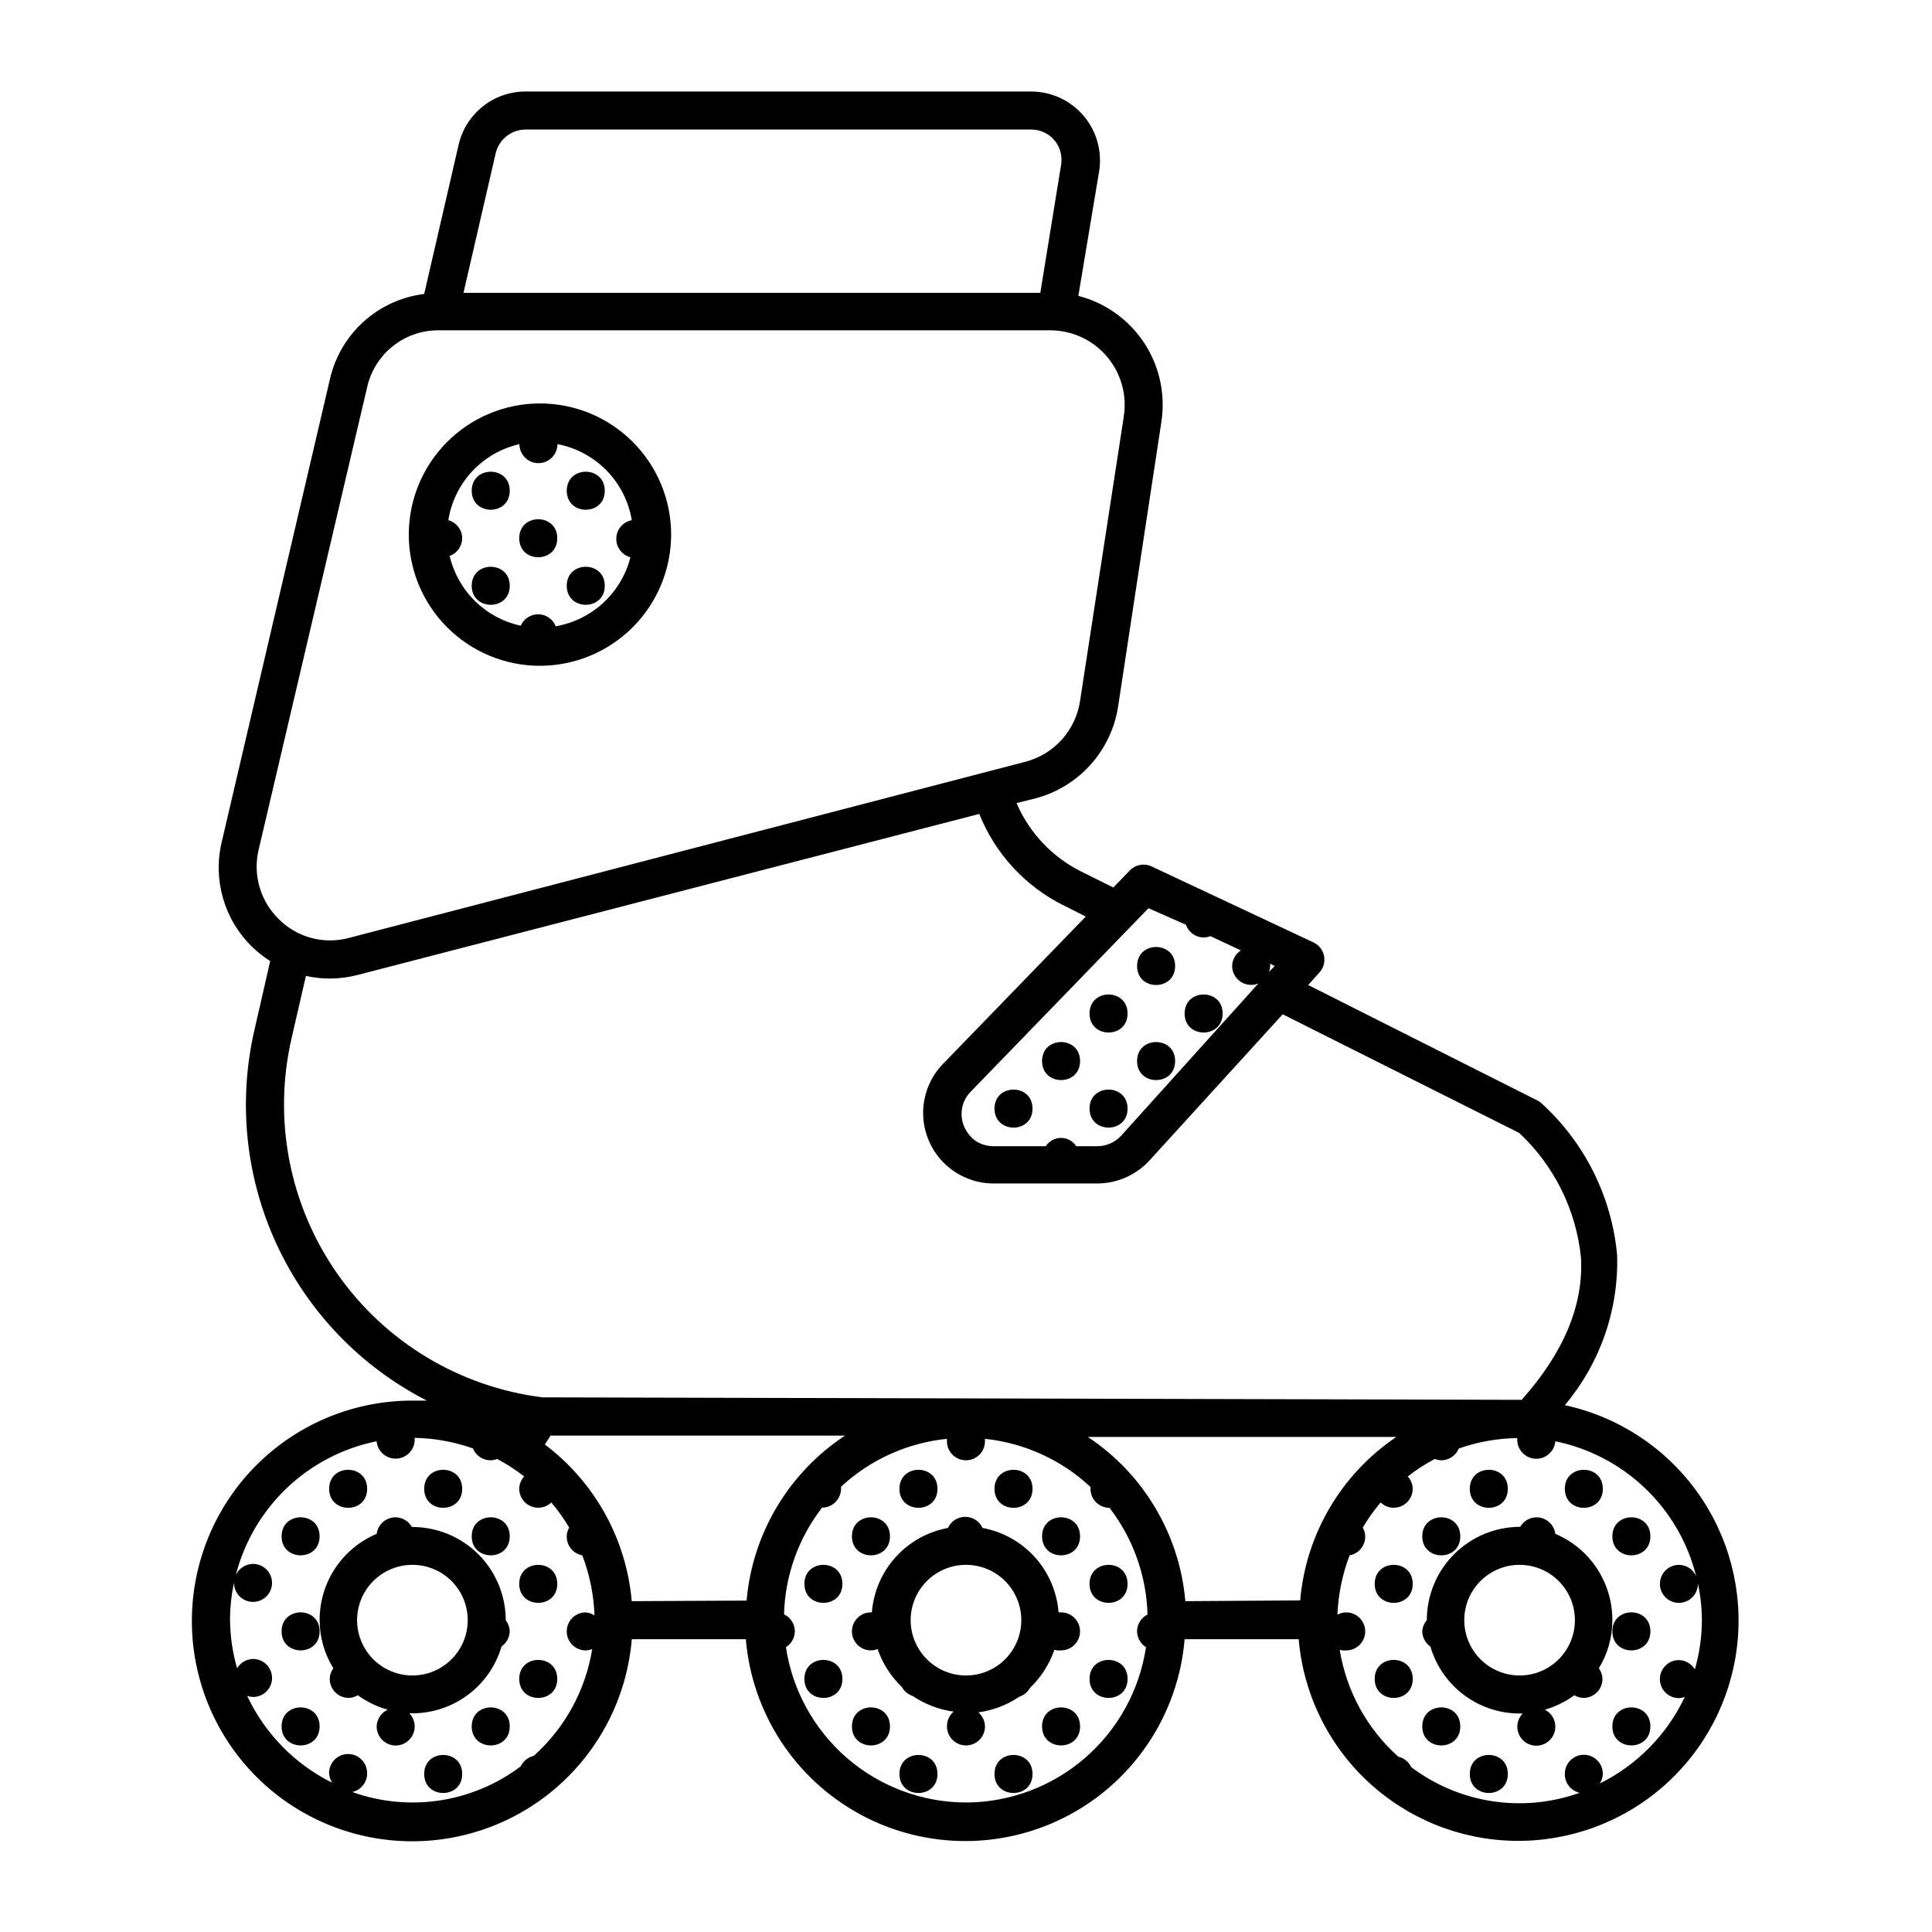 <?xml version="1.0" encoding="UTF-8"?>
<!-- Uploaded to: ICON Repo, www.svgrepo.com, Generator: ICON Repo Mixer Tools -->
<svg fill="#000000" width="800px" height="800px" version="1.1" viewBox="144 144 512 512" xmlns="http://www.w3.org/2000/svg">
 <g>
  <path d="m431.18 174.7c-3.465-4.082-8.547-6.438-13.906-6.449h-133.96c-4.133-0.012-8.145 1.383-11.375 3.957-3.234 2.574-5.492 6.172-6.41 10.199l-9.117 39.5c-5.953 0.73-11.539 3.273-16 7.285-4.461 4.008-7.582 9.293-8.941 15.133l-28.719 122.83h0.004c-2.394 10.055 0.688 20.625 8.109 27.812 1.453 1.398 3.039 2.644 4.738 3.727l-4.133 18.086c-4.465 19.145-2.394 39.23 5.879 57.059 8.27 17.832 22.27 32.383 39.766 41.336h-3.828c-15.211-0.012-29.824 5.91-40.734 16.508-10.91 10.598-17.254 25.035-17.684 40.238-0.43 15.203 5.09 29.973 15.383 41.172 10.297 11.195 24.555 17.93 39.742 18.777 15.184 0.844 30.102-4.269 41.574-14.254 11.473-9.988 18.598-24.055 19.859-39.211h30.23-0.004c1.637 19.625 13.062 37.098 30.383 46.469 17.32 9.367 38.195 9.367 55.516 0 17.32-9.371 28.746-26.844 30.383-46.469h30.23-0.004c1.23 14.43 7.777 27.891 18.371 37.766 10.598 9.875 24.484 15.461 38.965 15.672 14.484 0.207 28.527-4.973 39.402-14.535 10.879-9.566 17.812-22.832 19.457-37.223 1.645-14.387-2.117-28.875-10.555-40.648-8.438-11.773-20.949-19.988-35.105-23.051 9.359-11.109 14.293-25.281 13.855-39.801-1.434-15.484-8.625-29.871-20.152-40.305-0.305-0.266-0.645-0.484-1.008-0.656l-60.711-30.582 3.023-3.375c1.059-1.184 1.492-2.801 1.176-4.359-0.316-1.555-1.352-2.871-2.789-3.551l-42.926-20.152h0.004c-1.945-0.906-4.25-0.48-5.746 1.059l-4.383 4.535-8.516-4.231h0.004c-7.676-3.832-13.746-10.258-17.133-18.141l5.039-1.258c5.609-1.488 10.664-4.574 14.547-8.887s6.426-9.664 7.32-15.398l11.488-75.57h-0.004c1.105-7.293-0.531-14.734-4.598-20.887-4.07-6.152-10.273-10.578-17.418-12.414l5.492-32.898c0.879-5.297-0.613-10.715-4.082-14.812zm10.633 79.703-11.59 75.367c-0.574 3.824-2.258 7.391-4.848 10.258-2.59 2.867-5.969 4.906-9.711 5.867l-179.36 46.703c-6.606 1.727-13.633-0.191-18.441-5.039-4.856-4.742-6.883-11.68-5.34-18.289l28.766-122.62c0.957-4.297 3.348-8.141 6.785-10.887 3.438-2.75 7.707-4.242 12.109-4.231h162.07c5.793-0.012 11.301 2.516 15.062 6.918 3.762 4.406 5.402 10.238 4.488 15.957zm38.492 147.16-0.004-0.004c0.18-0.5 0.281-1.027 0.305-1.559v-0.605l1.211 0.605zm-22.016-12.496h-0.004c0.699 1.996 2.57 3.344 4.688 3.375 0.617-0.016 1.23-0.133 1.812-0.352l8.062 3.777h-0.004c-1.41 0.906-2.277 2.453-2.316 4.133 0.008 1.676 0.852 3.234 2.242 4.164 1.395 0.93 3.16 1.105 4.711 0.469l-36.324 40.305c-1.629 1.785-3.93 2.809-6.348 2.82h-5.594c-0.879-1.371-2.398-2.203-4.031-2.203-1.629 0-3.148 0.832-4.027 2.203h-13.855c-1.66 0-3.285-0.473-4.688-1.359-1.348-0.957-2.41-2.262-3.07-3.777-1.41-3.188-0.711-6.914 1.762-9.371l47.055-48.566zm-32.242-5.039 5.691 2.871-37.836 39.047h-0.004c-3.422 3.535-5.309 8.273-5.258 13.191s2.039 9.617 5.531 13.082c3.492 3.461 8.211 5.406 13.129 5.414h27.508c5.273-0.02 10.301-2.246 13.855-6.144l35.266-38.691 62.672 31.438c9.281 8.668 15.098 20.414 16.375 33.047 0.707 12.594-4.586 25.191-15.719 37.684l-259.46-0.656v0.004c-21.984-2.738-41.773-14.672-54.453-32.836-12.68-18.164-17.059-40.855-12.051-62.434l3.777-16.426c2.051 0.461 4.148 0.699 6.25 0.707 2.516-0.004 5.019-0.324 7.457-0.957l164.74-42.672c4.246 10.613 12.27 19.277 22.523 24.332zm167.46 177.7c-0.797-1.828-2.594-3.012-4.586-3.023-2.035 0-3.875 1.227-4.652 3.109-0.781 1.883-0.352 4.051 1.09 5.492 1.441 1.438 3.609 1.871 5.492 1.09 1.883-0.777 3.109-2.617 3.109-4.652-0.023-0.484-0.125-0.961-0.301-1.414 0.887 3.613 1.34 7.316 1.359 11.035-0.02 4.414-0.645 8.805-1.863 13.047-0.891-1.496-2.492-2.43-4.234-2.469-2.781 0-5.035 2.258-5.035 5.039 0 2.785 2.254 5.039 5.035 5.039 0.535-0.023 1.059-0.125 1.562-0.301-4.711 9.957-12.645 18.035-22.52 22.922 0.496-0.77 0.773-1.656 0.805-2.57 0-2.781-2.254-5.039-5.035-5.039-2.785 0-5.039 2.258-5.039 5.039-0.059 2.402 1.586 4.512 3.93 5.039-15.078 5.383-31.848 2.824-44.637-6.801-0.656-1.402-1.922-2.422-3.426-2.773-8.27-7.375-13.75-17.371-15.52-28.312 0.559 0.148 1.137 0.199 1.715 0.152 2.781 0 5.035-2.258 5.035-5.039s-2.254-5.039-5.035-5.039c-0.812 0.012-1.605 0.219-2.32 0.605 0.211-5.379 1.297-10.691 3.227-15.719 2.422-0.445 4.172-2.574 4.129-5.039-0.008-0.816-0.23-1.617-0.652-2.316 1.387-2.348 2.969-4.57 4.734-6.652 1.457 1.391 3.602 1.777 5.453 0.988 1.852-0.785 3.055-2.602 3.062-4.613-0.027-1.215-0.492-2.379-1.312-3.277 2.242-1.758 4.637-3.309 7.156-4.633 0.547 0.215 1.125 0.336 1.711 0.352 2.035-0.008 3.863-1.242 4.637-3.121 4.988-1.758 10.23-2.691 15.516-2.773-0.234 2.781 1.828 5.231 4.613 5.469 2.781 0.234 5.227-1.828 5.465-4.613 8.969 1.828 17.234 6.156 23.84 12.488 6.609 6.328 11.285 14.402 13.492 23.285zm-135.38 6.598c-1.535-17.688-11.051-33.711-25.844-43.527h81.77c-14.609 9.848-23.98 25.773-25.496 43.328zm-58.137 53.355c-11.562-0.027-22.727-4.195-31.48-11.746-8.75-7.551-14.512-17.984-16.23-29.418 1.445-0.902 2.336-2.477 2.367-4.18-0.008-1.938-1.121-3.699-2.871-4.535 0.277-10.25 3.805-20.148 10.074-28.262 1.336 0 2.617-0.531 3.562-1.477 0.945-0.945 1.477-2.227 1.477-3.562v-0.504c7.723-7.176 17.574-11.633 28.062-12.695-0.02 0.219-0.02 0.438 0 0.652 0 2.785 2.254 5.039 5.039 5.039 2.781 0 5.035-2.254 5.035-5.039 0.02-0.215 0.02-0.434 0-0.652 10.457 1.098 20.273 5.574 27.961 12.746v0.504c0 1.336 0.531 2.617 1.477 3.562 0.945 0.945 2.227 1.477 3.562 1.477 6.269 8.113 9.801 18.012 10.078 28.262-1.695 0.855-2.766 2.586-2.773 4.484 0.031 1.703 0.922 3.277 2.371 4.18-1.723 11.434-7.481 21.867-16.234 29.418-8.75 7.551-19.918 11.719-31.477 11.746zm-88.57-53.355c-1.445-16.477-9.812-31.562-23.023-41.512l1.512-2.367h78.039c-14.922 9.824-24.535 25.93-26.098 43.73zm-42.02-40.305c0.82 1.824 2.637 2.988 4.637 2.973 0.586-0.016 1.168-0.137 1.711-0.352 2.523 1.324 4.918 2.875 7.156 4.633-0.816 0.898-1.281 2.062-1.312 3.277 0.008 2.012 1.215 3.828 3.066 4.613 1.852 0.789 3.992 0.402 5.449-0.988 1.766 2.082 3.348 4.305 4.734 6.652-0.418 0.699-0.645 1.5-0.652 2.316-0.039 2.465 1.707 4.594 4.129 5.039 1.949 5.09 3.039 10.473 3.227 15.922-0.695-0.457-1.492-0.734-2.316-0.809-2.785 0-5.039 2.258-5.039 5.039s2.254 5.039 5.039 5.039c0.586-0.02 1.164-0.137 1.711-0.355-1.77 10.941-7.246 20.938-15.516 28.316-1.508 0.348-2.769 1.371-3.426 2.769-12.793 9.629-29.562 12.184-44.641 6.801 2.344-0.527 3.988-2.637 3.93-5.035 0-2.785-2.254-5.039-5.035-5.039-2.785 0-5.039 2.254-5.039 5.039 0.031 0.914 0.309 1.801 0.805 2.566-9.891-4.91-17.828-13.027-22.52-23.023 0.504 0.18 1.031 0.281 1.562 0.305 2.781 0 5.039-2.258 5.039-5.039s-2.258-5.039-5.039-5.039c-1.742 0.035-3.344 0.969-4.231 2.469-1.215-4.227-1.844-8.602-1.867-12.996 0.02-3.719 0.477-7.426 1.363-11.035-0.18 0.449-0.281 0.926-0.305 1.41 0 2.039 1.227 3.875 3.109 4.656 1.883 0.777 4.051 0.348 5.492-1.094 1.441-1.441 1.871-3.609 1.09-5.488-0.777-1.883-2.613-3.113-4.652-3.113-1.992 0.016-3.789 1.199-4.586 3.023 2.25-8.832 6.945-16.855 13.551-23.137 6.602-6.285 14.848-10.574 23.781-12.383 0.25 2.785 2.711 4.836 5.492 4.586 1.336-0.121 2.57-0.766 3.43-1.797 0.859-1.027 1.277-2.359 1.156-3.695 5.289 0.098 10.531 1.051 15.516 2.824zm150.29-306.42h-152.86l8.516-36.93v0.004c0.848-3.715 4.152-6.352 7.961-6.348h133.96c2.391-0.012 4.66 1.043 6.199 2.871 1.516 1.859 2.141 4.289 1.711 6.648z"/>
  <path d="m468.01 412.59c0 6.719-10.074 6.719-10.074 0s10.074-6.719 10.074 0"/>
  <path d="m455.42 425.19c0 6.719-10.078 6.719-10.078 0 0-6.715 10.078-6.715 10.078 0"/>
  <path d="m442.82 412.59c0 6.719-10.078 6.719-10.078 0s10.078-6.719 10.078 0"/>
  <path d="m430.23 425.19c0 6.719-10.074 6.719-10.074 0 0-6.715 10.074-6.715 10.074 0"/>
  <path d="m455.42 400c0 6.715-10.078 6.715-10.078 0 0-6.719 10.078-6.719 10.078 0"/>
  <path d="m442.82 437.79c0 6.715-10.078 6.715-10.078 0 0-6.719 10.078-6.719 10.078 0"/>
  <path d="m417.63 437.79c0 6.715-10.078 6.715-10.078 0 0-6.719 10.078-6.719 10.078 0"/>
  <path d="m304.27 299.24c0 6.715-10.074 6.715-10.074 0 0-6.719 10.074-6.719 10.074 0"/>
  <path d="m291.68 286.64c0 6.719-10.078 6.719-10.078 0 0-6.715 10.078-6.715 10.078 0"/>
  <path d="m279.09 299.24c0 6.715-10.078 6.715-10.078 0 0-6.719 10.078-6.719 10.078 0"/>
  <path d="m304.27 274.05c0 6.715-10.074 6.715-10.074 0 0-6.719 10.074-6.719 10.074 0"/>
  <path d="m279.09 274.05c0 6.715-10.078 6.715-10.078 0 0-6.719 10.078-6.719 10.078 0"/>
  <path d="m321.86 285.68c0-9.219-3.664-18.062-10.184-24.582-6.519-6.519-15.359-10.18-24.582-10.18-9.219 0-18.062 3.66-24.578 10.18-6.519 6.519-10.184 15.363-10.184 24.582s3.664 18.062 10.184 24.582c6.516 6.519 15.359 10.18 24.578 10.18 9.215-0.012 18.051-3.68 24.566-10.195s10.184-15.352 10.199-24.566zm-30.582 24.285c-0.758-1.902-2.59-3.156-4.637-3.176-2.008-0.008-3.832 1.184-4.633 3.023-4.574-0.977-8.773-3.234-12.109-6.508-3.336-3.273-5.672-7.43-6.734-11.98 1.977-0.715 3.305-2.586 3.324-4.688-0.027-2.234-1.523-4.184-3.676-4.785 0.77-4.856 2.977-9.371 6.336-12.961 3.356-3.594 7.711-6.098 12.504-7.191 0 2.781 2.258 5.039 5.039 5.039s5.039-2.258 5.039-5.039c4.949 0.941 9.492 3.379 13.016 6.981 3.523 3.606 5.856 8.199 6.684 13.172-2.316 0.434-4.023 2.414-4.106 4.769-0.086 2.356 1.473 4.457 3.75 5.055-1.184 4.633-3.684 8.824-7.195 12.07-3.512 3.246-7.891 5.406-12.602 6.219z"/>
  <path d="m291.68 563.74c0 6.715-10.078 6.715-10.078 0 0-6.719 10.078-6.719 10.078 0"/>
  <path d="m291.68 588.93c0 6.719-10.078 6.719-10.078 0 0-6.715 10.078-6.715 10.078 0"/>
  <path d="m279.09 601.52c0 6.715-10.078 6.715-10.078 0 0-6.719 10.078-6.719 10.078 0"/>
  <path d="m266.49 538.55c0 6.715-10.074 6.715-10.074 0 0-6.719 10.074-6.719 10.074 0"/>
  <path d="m279.09 551.14c0 6.719-10.078 6.719-10.078 0 0-6.715 10.078-6.715 10.078 0"/>
  <path d="m266.49 614.12c0 6.719-10.074 6.719-10.074 0s10.074-6.719 10.074 0"/>
  <path d="m241.3 538.55c0 6.715-10.074 6.715-10.074 0 0-6.719 10.074-6.719 10.074 0"/>
  <path d="m228.7 601.52c0 6.715-10.074 6.715-10.074 0 0-6.719 10.074-6.719 10.074 0"/>
  <path d="m228.7 551.14c0 6.719-10.074 6.719-10.074 0 0-6.715 10.074-6.715 10.074 0"/>
  <path d="m228.7 576.33c0 6.719-10.074 6.719-10.074 0s10.074-6.719 10.074 0"/>
  <path d="m253.14 548.62c-0.883-1.531-2.512-2.488-4.281-2.519-2.547-0.02-4.707 1.859-5.039 4.387-4.492 1.895-8.324 5.078-11.016 9.148-2.688 4.07-4.113 8.844-4.098 13.723 0.012 4.5 1.266 8.914 3.629 12.746-0.598 0.824-0.93 1.805-0.957 2.82 0 1.336 0.527 2.617 1.473 3.562 0.945 0.945 2.227 1.477 3.562 1.477 0.855-0.027 1.688-0.27 2.418-0.703 2.394 1.727 5.07 3.023 7.91 3.828-1.734 0.801-2.867 2.519-2.922 4.434-0.004 1.676 0.82 3.246 2.207 4.188 1.387 0.941 3.152 1.133 4.707 0.508 1.555-0.625 2.699-1.98 3.051-3.621 0.352-1.637-0.137-3.344-1.297-4.551h0.805c5.328-0.004 10.508-1.734 14.77-4.934 4.258-3.195 7.367-7.688 8.859-12.801 1.312-0.91 2.113-2.387 2.168-3.981-0.039-1.062-0.406-2.086-1.059-2.922 0-6.562-2.606-12.852-7.246-17.492s-10.93-7.246-17.492-7.246zm14.812 24.738c0 3.887-1.543 7.617-4.293 10.367s-6.481 4.293-10.367 4.293c-3.887 0-7.617-1.543-10.367-4.293s-4.293-6.481-4.293-10.367 1.543-7.617 4.293-10.367 6.481-4.293 10.367-4.293c3.887 0 7.617 1.543 10.367 4.293s4.293 6.481 4.293 10.367z"/>
  <path d="m442.82 563.74c0 6.715-10.078 6.715-10.078 0 0-6.719 10.078-6.719 10.078 0"/>
  <path d="m442.82 588.93c0 6.719-10.078 6.719-10.078 0 0-6.715 10.078-6.715 10.078 0"/>
  <path d="m430.23 601.52c0 6.715-10.074 6.715-10.074 0 0-6.719 10.074-6.719 10.074 0"/>
  <path d="m417.63 538.55c0 6.715-10.078 6.715-10.078 0 0-6.719 10.078-6.719 10.078 0"/>
  <path d="m430.23 551.14c0 6.719-10.074 6.719-10.074 0 0-6.715 10.074-6.715 10.074 0"/>
  <path d="m403.27 597.79c3.883-0.516 7.59-1.93 10.832-4.129 1.223-0.395 2.25-1.242 2.871-2.367 2.918-2.801 5.129-6.254 6.449-10.078 0.574 0.152 1.172 0.207 1.762 0.152 2.785 0 5.039-2.258 5.039-5.039s-2.254-5.039-5.039-5.039c-0.215-0.023-0.438-0.023-0.652 0-0.422-5.43-2.629-10.566-6.273-14.613-3.644-4.043-8.523-6.769-13.879-7.754-0.82-1.797-2.613-2.949-4.586-2.949s-3.766 1.152-4.586 2.949c-5.356 0.984-10.234 3.711-13.879 7.754-3.644 4.047-5.852 9.184-6.273 14.613-0.082-0.004-0.168-0.004-0.25 0-2.781 0-5.039 2.258-5.039 5.039s2.258 5.039 5.039 5.039c0.605-0.012 1.199-0.133 1.762-0.355 1.32 3.824 3.531 7.277 6.449 10.078 0.621 1.125 1.648 1.973 2.871 2.367 3.242 2.199 6.949 3.617 10.832 4.133-1.145 0.98-1.793 2.422-1.762 3.93 0 2.781 2.254 5.035 5.039 5.035 2.781 0 5.035-2.254 5.035-5.035-0.027-1.438-0.668-2.797-1.762-3.731zm-17.938-24.434c0-3.887 1.547-7.617 4.297-10.367s6.477-4.293 10.367-4.293c3.887 0 7.617 1.543 10.367 4.293 2.746 2.75 4.293 6.481 4.293 10.367s-1.547 7.617-4.293 10.367c-2.75 2.75-6.481 4.293-10.367 4.293-3.891 0-7.617-1.543-10.367-4.293s-4.297-6.481-4.297-10.367z"/>
  <path d="m417.63 614.12c0 6.719-10.078 6.719-10.078 0s10.078-6.719 10.078 0"/>
  <path d="m392.44 538.55c0 6.715-10.078 6.715-10.078 0 0-6.719 10.078-6.719 10.078 0"/>
  <path d="m379.85 601.52c0 6.715-10.078 6.715-10.078 0 0-6.719 10.078-6.719 10.078 0"/>
  <path d="m392.44 614.12c0 6.719-10.078 6.719-10.078 0s10.078-6.719 10.078 0"/>
  <path d="m367.25 563.74c0 6.715-10.074 6.715-10.074 0 0-6.719 10.074-6.719 10.074 0"/>
  <path d="m379.85 551.14c0 6.719-10.078 6.719-10.078 0 0-6.715 10.078-6.715 10.078 0"/>
  <path d="m367.25 588.93c0 6.719-10.074 6.719-10.074 0 0-6.715 10.074-6.715 10.074 0"/>
  <path d="m581.37 576.33c0 6.719-10.078 6.719-10.078 0s10.078-6.719 10.078 0"/>
  <path d="m581.37 601.52c0 6.715-10.078 6.715-10.078 0 0-6.719 10.078-6.719 10.078 0"/>
  <path d="m568.77 538.55c0 6.715-10.074 6.715-10.074 0 0-6.719 10.074-6.719 10.074 0"/>
  <path d="m581.37 551.14c0 6.719-10.078 6.719-10.078 0 0-6.715 10.078-6.715 10.078 0"/>
  <path d="m553.41 597.09c2.805-0.816 5.445-2.109 7.809-3.828 0.73 0.434 1.562 0.676 2.418 0.703 1.336 0 2.617-0.531 3.562-1.477 0.945-0.945 1.477-2.227 1.477-3.562-0.027-1.016-0.363-1.996-0.961-2.82 2.344-3.84 3.582-8.25 3.578-12.746 0.016-4.879-1.41-9.652-4.098-13.723-2.691-4.07-6.523-7.254-11.016-9.148-0.332-2.527-2.492-4.406-5.039-4.387-1.77 0.031-3.394 0.988-4.281 2.519-6.562 0-12.852 2.609-17.492 7.246-4.641 4.641-7.246 10.93-7.246 17.492-0.715 0.832-1.141 1.875-1.207 2.973 0.035 1.613 0.84 3.109 2.164 4.031 1.492 5.113 4.602 9.605 8.863 12.801 4.258 3.199 9.441 4.93 14.766 4.934h0.809c-1.168 1.207-1.652 2.922-1.297 4.562 0.355 1.645 1.508 3 3.07 3.617 1.562 0.617 3.332 0.414 4.715-0.539 1.383-0.953 2.199-2.535 2.176-4.215-0.023-1.879-1.094-3.59-2.769-4.434zm-21.363-23.73c0-3.887 1.543-7.617 4.293-10.367s6.481-4.293 10.367-4.293c3.891 0 7.617 1.543 10.367 4.293s4.293 6.481 4.293 10.367-1.543 7.617-4.293 10.367-6.477 4.293-10.367 4.293c-3.887 0-7.617-1.543-10.367-4.293s-4.293-6.481-4.293-10.367z"/>
  <path d="m543.59 538.55c0 6.715-10.078 6.715-10.078 0 0-6.719 10.078-6.719 10.078 0"/>
  <path d="m530.99 601.52c0 6.715-10.074 6.715-10.074 0 0-6.719 10.074-6.719 10.074 0"/>
  <path d="m543.59 614.12c0 6.719-10.078 6.719-10.078 0s10.078-6.719 10.078 0"/>
  <path d="m518.39 563.74c0 6.715-10.078 6.715-10.078 0 0-6.719 10.078-6.719 10.078 0"/>
  <path d="m530.99 551.14c0 6.719-10.074 6.719-10.074 0 0-6.715 10.074-6.715 10.074 0"/>
  <path d="m518.39 588.93c0 6.719-10.078 6.719-10.078 0 0-6.715 10.078-6.715 10.078 0"/>
 </g>
</svg>